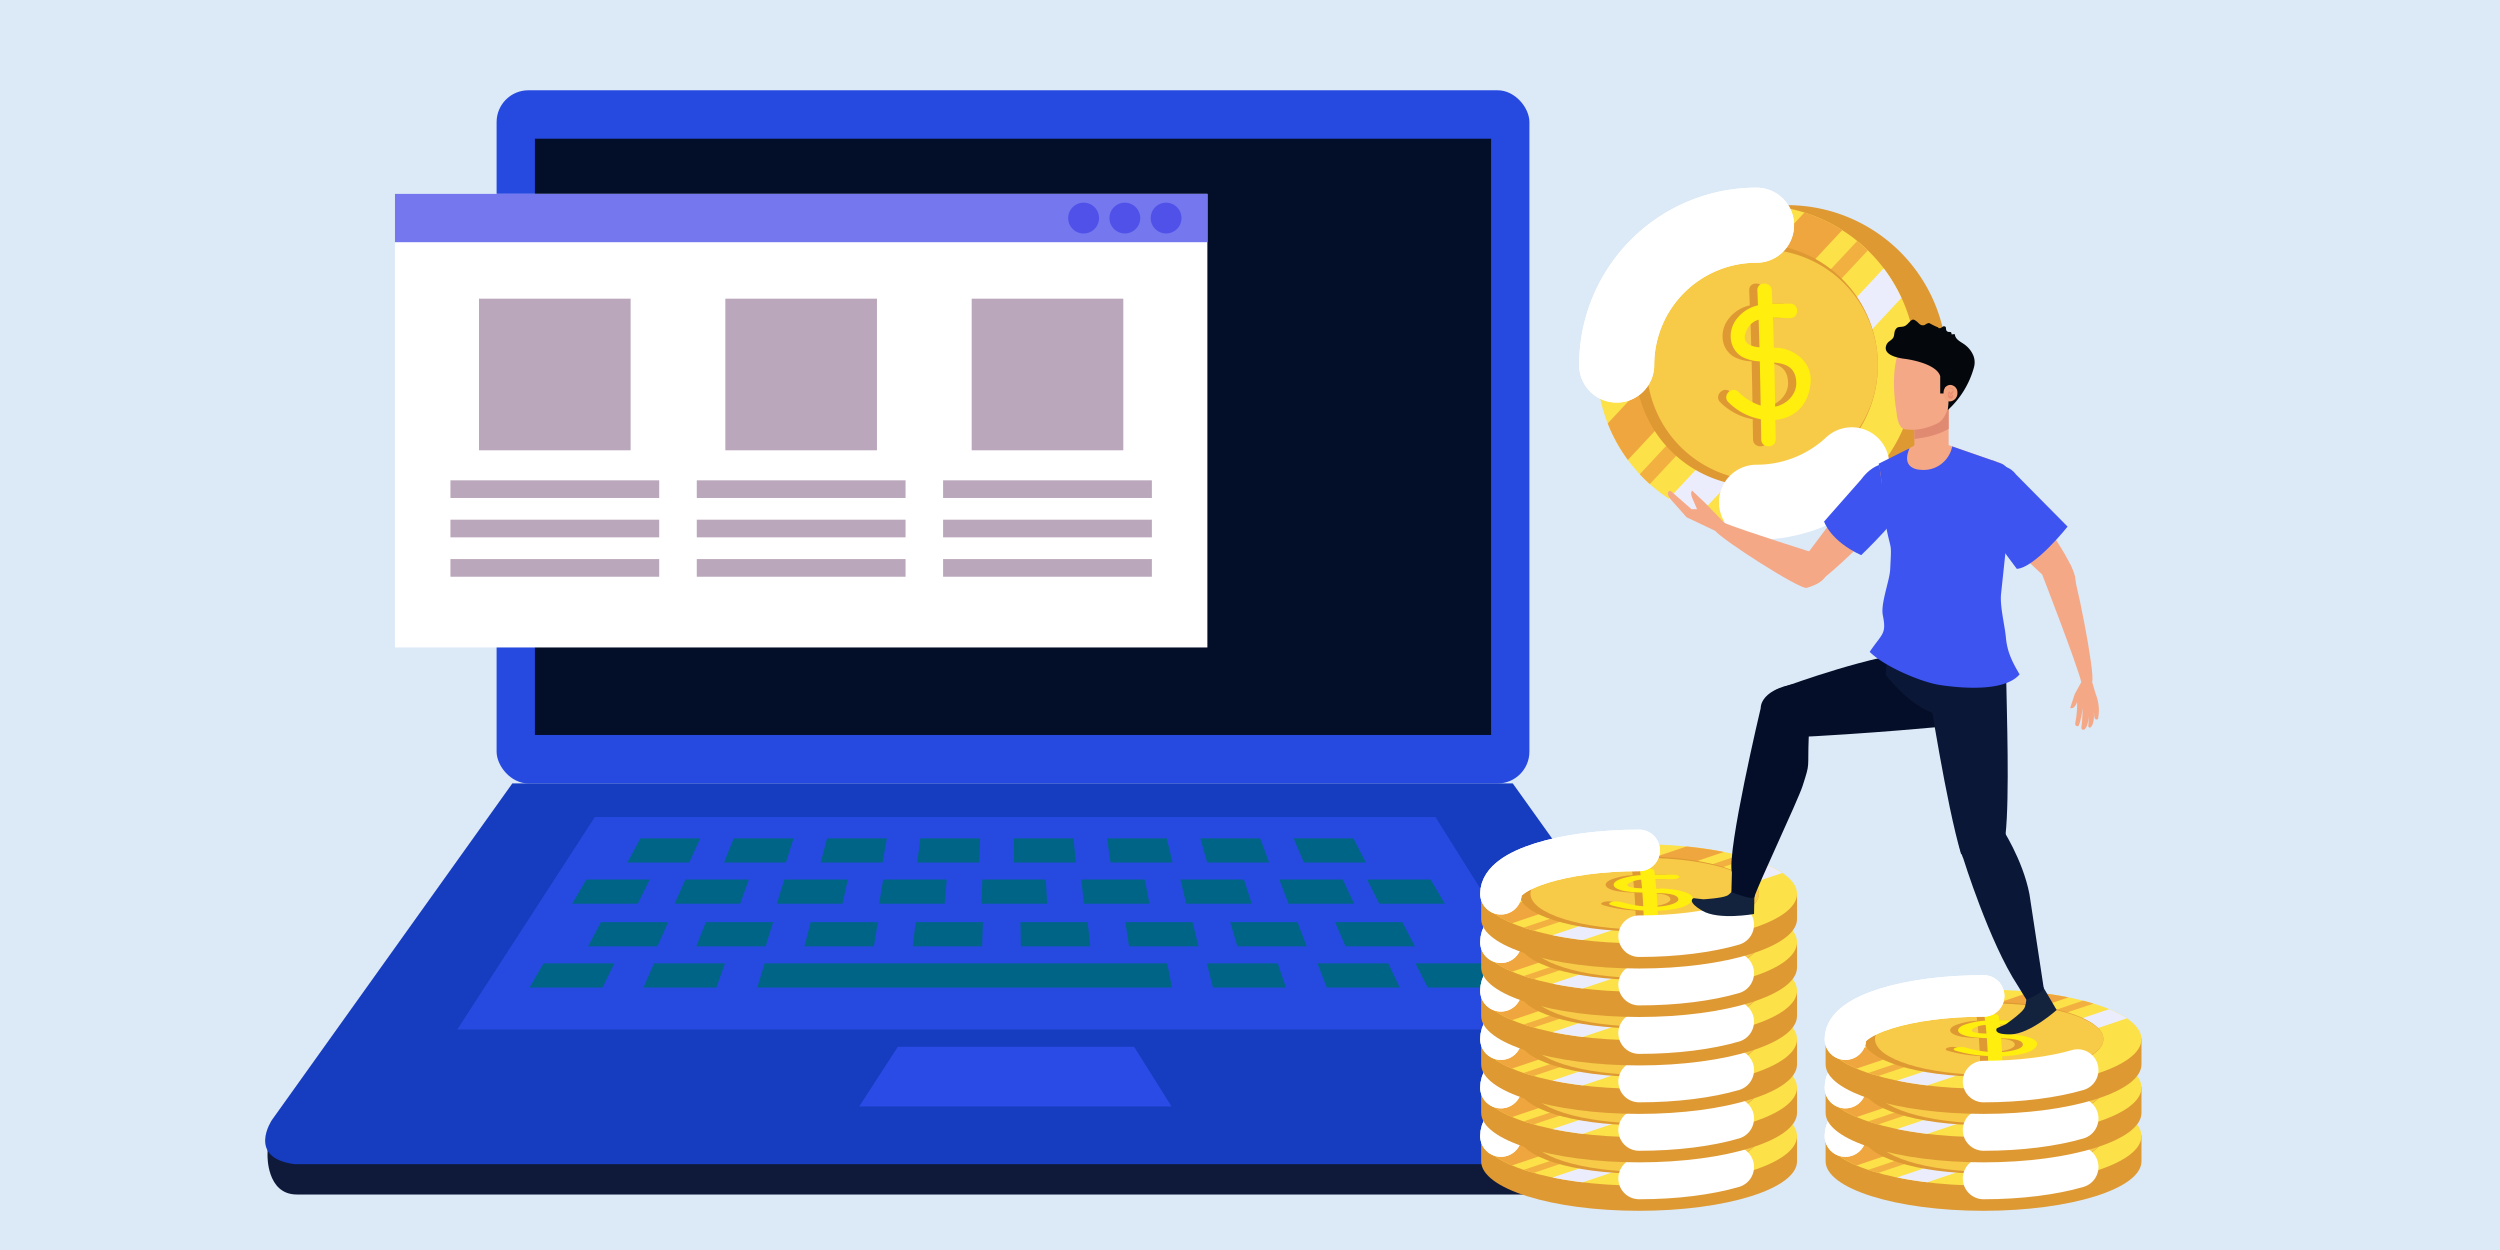 <svg xmlns="http://www.w3.org/2000/svg" viewBox="0 0 868 434"><defs><style>.cls-1{isolation:isolate;}.cls-2{fill:#dce9f7;}.cls-3{fill:#264ae0;}.cls-4{fill:#030e28;}.cls-5{fill:#0f1a3b;}.cls-6{fill:#163cbf;}.cls-7{fill:#2b4be6;}.cls-8{fill:#006487;}.cls-9{fill:#de9933;}.cls-10{fill:#fce149;}.cls-11{mix-blend-mode:multiply;}.cls-12{fill:#f0a63f;}.cls-13{fill:#ebedfd;}.cls-14{fill:#f2b040;}.cls-15{fill:#f7cb48;}.cls-16{fill:#ffee0e;}.cls-17,.cls-18{fill:none;stroke:#fff;stroke-linecap:round;stroke-linejoin:round;}.cls-17{stroke-width:26.06px;}.cls-18{stroke-width:14.42px;}.cls-19{fill:#f4a886;}.cls-20{fill:#3d54f1;}.cls-21{fill:#e18a72;}.cls-22{fill:#040e28;}.cls-23{fill:#13233e;}.cls-24{fill:#0a1736;}.cls-25{fill:#e89c7a;}.cls-26{fill:#04080d;}.cls-27{fill:#f4a37f;}.cls-28{fill:#e98e72;}.cls-29{fill:#fff;}.cls-30{fill:#7477ee;}.cls-31{fill:#5051e8;}.cls-32{fill:#bba7bb;}</style></defs><g class="cls-1"><g id="Layer_1" data-name="Layer 1"><rect class="cls-2" width="868" height="434"/><rect class="cls-3" x="172.42" y="31.34" width="358.59" height="240.68" rx="11.05"/><rect class="cls-4" x="185.72" y="48.16" width="331.99" height="207.02"/><path class="cls-5" d="M612.14,393.62H93L92.88,401s-.41,13.73,10.17,13.73H601.7c10.82-1.67,10.49-12.8,10.49-12.8Z"/><path class="cls-6" d="M600.88,404.19c17.53-2.78,7.79-15.36,7.79-15.36L525.23,272H177.88L94.43,388.83s-8.9,13.14,7.79,15.36Z"/><polygon class="cls-3" points="206.52 283.68 498.38 283.68 544.67 357.44 158.76 357.44 206.52 283.68"/><polygon class="cls-7" points="311.73 363.44 393.76 363.44 406.77 384.17 298.31 384.17 311.73 363.44"/><path class="cls-8" d="M239.33,299.47H217.81l4.55-8.41h20.77Z"/><path class="cls-8" d="M272.88,299.47H251.36c1.36-3.37,2-5.05,3.39-8.41h20.78C274.47,294.42,274,296.1,272.88,299.47Z"/><path class="cls-8" d="M306.44,299.47H284.91c.89-3.37,1.34-5.05,2.24-8.41h20.78C307.33,294.42,307,296.1,306.44,299.47Z"/><path class="cls-8" d="M340,299.47H318.47c.43-3.37.64-5.05,1.07-8.41h20.79C340.2,294.42,340.13,296.1,340,299.47Z"/><path class="cls-8" d="M373.55,299.47H352c0-3.37,0-5.05-.08-8.41h20.79C373.05,294.42,373.22,296.1,373.55,299.47Z"/><path class="cls-8" d="M407.11,299.47H385.58c-.49-3.37-.74-5.05-1.24-8.41h20.78C405.92,294.42,406.32,296.1,407.11,299.47Z"/><path class="cls-8" d="M440.66,299.47H419.14c-1-3.37-1.45-5.05-2.4-8.41h20.78C438.78,294.42,439.41,296.1,440.66,299.47Z"/><path class="cls-8" d="M474.22,299.47H452.69c-1.42-3.37-2.13-5.05-3.56-8.41h20.78Z"/><path class="cls-8" d="M221.45,313.78h-22.8l4.93-8.4h22Z"/><path class="cls-8" d="M257,313.78h-22.8c1.51-3.36,2.26-5,3.76-8.4H260C258.78,308.74,258.18,310.42,257,313.78Z"/><path class="cls-8" d="M292.51,313.78h-22.8c1-3.37,1.56-5.05,2.61-8.41h22.05C293.63,308.74,293.25,310.42,292.51,313.78Z"/><path class="cls-8" d="M328,313.78h-22.8l1.45-8.4h22.05Z"/><path class="cls-8" d="M363.57,313.78h-22.8c.12-3.36.17-5,.29-8.4h22.06C363.29,308.74,363.38,310.42,363.57,313.78Z"/><path class="cls-8" d="M399.1,313.78H376.31c-.35-3.36-.53-5-.88-8.4h22.05C398.14,308.74,398.46,310.42,399.1,313.78Z"/><path class="cls-8" d="M434.63,313.78H411.84l-2-8.4h22.05C433,308.74,433.52,310.42,434.63,313.78Z"/><path class="cls-8" d="M470.16,313.78H447.37c-1.28-3.36-1.92-5-3.19-8.4h22.05Z"/><path class="cls-8" d="M501.66,313.78H478.88c-1.69-3.36-2.53-5-4.23-8.4H496.7C498.69,308.74,499.68,310.42,501.66,313.78Z"/><path class="cls-8" d="M228.27,328.56h-24.1l4.48-8.4H232C230.51,323.52,229.77,325.2,228.27,328.56Z"/><path class="cls-8" d="M265.84,328.56h-24.1l3.32-8.4h23.36C267.38,323.52,266.87,325.2,265.84,328.56Z"/><path class="cls-8" d="M303.41,328.56H279.3c.87-3.35,1.3-5,2.17-8.4h23.36C304.26,323.52,304,325.2,303.41,328.56Z"/><path class="cls-8" d="M341,328.56h-24.1l1-8.4h23.36C341.14,323.52,341.08,325.2,341,328.56Z"/><path class="cls-8" d="M378.55,328.56h-24.1l-.15-8.4h23.35Z"/><path class="cls-8" d="M416.12,328.56H392l-1.3-8.4h23.36C414.89,323.52,415.29,325.2,416.12,328.56Z"/><path class="cls-8" d="M453.69,328.56h-24.1l-2.47-8.4h23.36C451.76,323.52,452.4,325.2,453.69,328.56Z"/><path class="cls-8" d="M491.26,328.56H467.15l-3.62-8.4h23.36Z"/><path class="cls-8" d="M209.21,342.88H183.84l4.86-8.4h24.62C211.67,337.84,210.85,339.52,209.21,342.88Z"/><path class="cls-8" d="M248.75,342.88H223.39l3.69-8.4H251.7C250.52,337.84,249.94,339.52,248.75,342.88Z"/><path class="cls-8" d="M406.93,342.88h-144c1-3.36,1.52-5,2.54-8.4H405.26C405.93,337.84,406.26,339.52,406.93,342.88Z"/><path class="cls-8" d="M446.48,342.88H421.11l-2.1-8.4h24.63C444.77,337.84,445.34,339.52,446.48,342.88Z"/><path class="cls-8" d="M486,342.88H460.65l-3.25-8.4H482C483.62,337.84,484.43,339.52,486,342.88Z"/><path class="cls-8" d="M521.08,342.88H495.72l-4.28-8.4h24.62C518.07,337.84,519.08,339.52,521.08,342.88Z"/><path class="cls-9" d="M620.52,182.23a55.49,55.49,0,1,0,0-111H609.86V182.19Z"/><path class="cls-10" d="M609.86,71.25a55.49,55.49,0,1,0,55.49,55.49A55.49,55.49,0,0,0,609.86,71.25Z"/><g class="cls-11"><path class="cls-12" d="M626.51,73.79,558.21,147a55.29,55.29,0,0,0,7,12.69l74.41-79.79A55.35,55.35,0,0,0,626.51,73.79Z"/><path class="cls-13" d="M654,93.17l-74.59,80a55,55,0,0,0,10.64,5.45l70.11-75.18A55.45,55.45,0,0,0,654,93.17Z"/><path class="cls-14" d="M644.82,83.66l-75.5,81c1.11,1.19,2.28,2.34,3.49,3.43l75.66-81.13C647.3,85.77,646.09,84.69,644.82,83.66Z"/></g><path class="cls-9" d="M652,126.74a42.12,42.12,0,1,1-42.12-42.12A42.12,42.12,0,0,1,652,126.74Z"/><path class="cls-15" d="M652,126.74A40.14,40.14,0,1,1,611.84,86.6,40.14,40.14,0,0,1,652,126.74Z"/><path class="cls-9" d="M614.78,120.81a17.23,17.23,0,0,0-1.73-.07c-.1-3.48-.21-6.95-.33-10.43,2.1,0,4.23.17,6,.13,3.22-.07,3.23-5.06,0-5-2.12,0-4.2,0-6.21,0-.06-1.53-.11-3.06-.18-4.59-.16-3.21-5.15-3.22-5,0,.08,1.72.13,3.44.21,5.16a12.82,12.82,0,0,0-7.28,4.57c-3.32,4.09-3,10.47,1.82,13.34a14.22,14.22,0,0,0,6.09,1.54q.18,7.67.3,15.34a18.49,18.49,0,0,1-7.69-4.7c-2.26-2.3-5.8,1.23-3.53,3.53a21.17,21.17,0,0,0,11.3,5.93c0,2.32.07,4.64.11,7,.05,3.22,5.05,3.22,5,0,0-2.25-.07-4.5-.11-6.75,6.28-.62,11.62-4.75,12.26-13.11C626.31,126.15,620.77,121.46,614.78,120.81Zm-11.22-6.13a6.66,6.66,0,0,1,4.18-3.68c.12,3.2.22,6.39.3,9.59C604.53,120.25,601.58,119,603.56,114.68Zm9.93,26.51c-.09-5.11-.18-10.22-.3-15.32,4,.42,7.41,1.61,7.63,6.85C621,137,617.41,140.44,613.49,141.19Z"/><path class="cls-16" d="M617.63,120.81a17.31,17.31,0,0,0-1.74-.07c-.09-3.48-.2-6.95-.33-10.43,2.11,0,4.23.17,6,.13,3.22-.07,3.22-5.06,0-5-2.13,0-4.21,0-6.21,0-.07-1.53-.11-3.06-.19-4.59-.15-3.21-5.15-3.22-5,0,.09,1.72.14,3.44.21,5.16a12.89,12.89,0,0,0-7.28,4.57c-3.32,4.09-3,10.47,1.82,13.34a14.3,14.3,0,0,0,6.09,1.54q.18,7.67.31,15.34a18.52,18.52,0,0,1-7.7-4.7c-2.26-2.3-5.79,1.23-3.53,3.53a21.17,21.17,0,0,0,11.3,5.93l.12,7c.05,3.22,5.05,3.22,5,0,0-2.25-.07-4.5-.1-6.75,6.27-.62,11.62-4.75,12.25-13.11C629.16,126.15,623.61,121.46,617.63,120.81Zm-11.23-6.13a6.68,6.68,0,0,1,4.19-3.68c.11,3.2.21,6.39.3,9.59C607.38,120.25,604.43,119,606.4,114.68Zm9.93,26.51q-.12-7.66-.3-15.32c4,.42,7.41,1.61,7.63,6.85C623.84,137,620.25,140.44,616.33,141.19Z"/><path class="cls-17" d="M561.31,126.74a48.55,48.55,0,0,1,48.55-48.55"/><path class="cls-17" d="M561.31,126.74a48.55,48.55,0,0,1,48.55-48.55"/><path class="cls-17" d="M642.94,161.38a48.36,48.36,0,0,1-33.08,13"/><path class="cls-9" d="M514.26,403.19c0,9.5,24.55,17.2,54.83,17.2s54.84-7.7,54.84-17.2v-9H514.26Z"/><path class="cls-10" d="M569.09,377.23c-30.28,0-54.83,7.7-54.83,17.2s24.55,17.21,54.83,17.21,54.84-7.71,54.84-17.21S599.38,377.23,569.09,377.23Z"/><g class="cls-11"><path class="cls-12" d="M585.55,378l-67.49,22.7a29.67,29.67,0,0,0,6.94,3.94l73.53-24.74C594.53,379.12,590.17,378.48,585.55,378Z"/><path class="cls-13" d="M612.75,384,539,408.82c3.28.68,6.8,1.24,10.52,1.69l69.28-23.31A34.71,34.71,0,0,0,612.75,384Z"/><path class="cls-14" d="M603.64,381.08,529,406.18c1.1.36,2.25.72,3.44,1.06l74.77-25.16C606.1,381.73,604.9,381.4,603.64,381.08Z"/></g><path class="cls-9" d="M610.71,394.43c0,7.21-18.63,13.05-41.62,13.05s-41.61-5.84-41.61-13.05,18.63-13.06,41.61-13.06S610.71,387.22,610.71,394.43Z"/><path class="cls-15" d="M610.71,394.43c0,6.87-17.76,12.44-39.66,12.44s-39.67-5.57-39.67-12.44S549.14,382,571.05,382,610.71,387.56,610.71,394.43Z"/><path class="cls-9" d="M574,392.59l-1.72,0c-.09-1.08-.2-2.15-.32-3.23,2.08,0,4.18.05,5.94,0,3.18,0,3.19-1.57,0-1.55-2.1,0-4.15,0-6.13,0-.07-.47-.11-.95-.18-1.42-.16-1-5.1-1-4.95,0,.09.53.14,1.07.21,1.6a25.21,25.21,0,0,0-7.19,1.42c-3.29,1.26-2.94,3.24,1.8,4.13a41.11,41.11,0,0,0,6,.48c.12,1.58.22,3.17.3,4.75a37.23,37.23,0,0,1-7.6-1.45c-2.23-.72-5.73.38-3.49,1.09a47.1,47.1,0,0,0,11.17,1.84c0,.72.07,1.44.11,2.16.05,1,5,1,4.94,0,0-.7-.07-1.4-.11-2.09,6.21-.2,11.49-1.47,12.11-4.07C585.35,394.25,579.87,392.79,574,392.59Zm-11.09-1.9a9.58,9.58,0,0,1,4.13-1.14c.12,1,.21,2,.3,3C563.83,392.42,560.92,392,562.87,390.69Zm9.81,8.22c-.09-1.59-.18-3.17-.3-4.75,4,.13,7.32.5,7.54,2.12C580.1,397.6,576.55,398.68,572.68,398.91Z"/><path class="cls-16" d="M576.77,392.59l-1.72,0c-.09-1.08-.2-2.15-.32-3.23,2.08,0,4.18.05,5.94,0,3.18,0,3.19-1.57,0-1.55-2.09,0-4.15,0-6.13,0-.07-.47-.11-.95-.18-1.42-.16-1-5.1-1-4.94,0,.08.53.13,1.07.2,1.6a25.35,25.35,0,0,0-7.19,1.42c-3.28,1.26-2.94,3.24,1.8,4.13a41.11,41.11,0,0,0,6,.48c.12,1.58.22,3.17.31,4.75a37.34,37.34,0,0,1-7.61-1.45c-2.23-.72-5.72.38-3.49,1.09a47.18,47.18,0,0,0,11.17,1.84c0,.72.08,1.44.11,2.16,0,1,5,1,4.94,0,0-.7-.07-1.4-.11-2.09,6.21-.2,11.49-1.47,12.11-4.07C588.16,394.25,582.69,392.79,576.77,392.59Zm-11.09-1.9a9.59,9.59,0,0,1,4.14-1.14c.11,1,.21,2,.29,3C566.64,392.42,563.73,392,565.68,390.69Zm9.81,8.22c-.08-1.59-.18-3.17-.3-4.75,4,.13,7.33.5,7.54,2.12C582.91,397.6,579.37,398.68,575.49,398.91Z"/><path class="cls-18" d="M521.12,394.43c0-8.31,21.48-15.05,48-15.05"/><path class="cls-18" d="M521.12,394.43c0-8.31,21.48-15.05,48-15.05"/><path class="cls-18" d="M601.79,405.17c-8.57,2.5-20.06,4-32.7,4"/><path class="cls-9" d="M514.26,386.36c0,9.51,24.55,17.21,54.83,17.21s54.84-7.7,54.84-17.21v-9H514.26Z"/><path class="cls-10" d="M569.09,360.41c-30.28,0-54.83,7.7-54.83,17.2s24.55,17.2,54.83,17.2,54.84-7.7,54.84-17.2S599.38,360.41,569.09,360.41Z"/><g class="cls-11"><path class="cls-12" d="M585.55,361.2l-67.49,22.7a30,30,0,0,0,6.94,3.94l73.53-24.74C594.53,362.3,590.17,361.65,585.55,361.2Z"/><path class="cls-13" d="M612.75,367.2,539,392c3.28.67,6.8,1.24,10.52,1.68l69.28-23.3A34,34,0,0,0,612.75,367.2Z"/><path class="cls-14" d="M603.64,364.25,529,389.35c1.1.37,2.25.73,3.44,1.06l74.77-25.15C606.1,364.91,604.9,364.57,603.64,364.25Z"/></g><path class="cls-9" d="M610.71,377.61c0,7.21-18.63,13.05-41.62,13.05s-41.61-5.84-41.61-13.05,18.63-13.06,41.61-13.06S610.71,370.4,610.71,377.61Z"/><path class="cls-15" d="M610.71,377.61c0,6.87-17.76,12.44-39.66,12.44s-39.67-5.57-39.67-12.44,17.76-12.45,39.67-12.45S610.71,370.73,610.71,377.61Z"/><path class="cls-9" d="M574,375.77c-.47,0-1.06,0-1.72,0-.09-1.08-.2-2.16-.32-3.24,2.08,0,4.18.06,5.94,0,3.18,0,3.19-1.57,0-1.54-2.1,0-4.15,0-6.13,0-.07-.47-.11-.95-.18-1.42-.16-1-5.1-1-4.95,0,.09.53.14,1.06.21,1.6a25.21,25.21,0,0,0-7.19,1.41c-3.29,1.27-2.94,3.25,1.8,4.14a39.87,39.87,0,0,0,6,.47c.12,1.59.22,3.17.3,4.76a37.18,37.18,0,0,1-7.6-1.46c-2.23-.71-5.73.39-3.49,1.1a47.12,47.12,0,0,0,11.17,1.83c0,.73.07,1.44.11,2.17.05,1,5,1,4.94,0,0-.7-.07-1.4-.11-2.1,6.21-.19,11.49-1.47,12.11-4.06C585.35,377.43,579.87,376,574,375.77Zm-11.09-1.9a9.31,9.31,0,0,1,4.13-1.14c.12,1,.21,2,.3,3C563.83,375.59,560.92,375.22,562.87,373.87Zm9.81,8.22c-.09-1.59-.18-3.17-.3-4.75,4,.13,7.32.5,7.54,2.12C580.1,380.78,576.55,381.85,572.68,382.09Z"/><path class="cls-16" d="M576.77,375.77c-.47,0-1.06,0-1.72,0-.09-1.08-.2-2.16-.32-3.24,2.08,0,4.18.06,5.94,0,3.18,0,3.19-1.57,0-1.54-2.09,0-4.15,0-6.13,0-.07-.47-.11-.95-.18-1.42-.16-1-5.1-1-4.94,0,.08.53.13,1.06.2,1.6a25.35,25.35,0,0,0-7.19,1.41c-3.28,1.27-2.94,3.25,1.8,4.14a39.87,39.87,0,0,0,6,.47c.12,1.59.22,3.17.31,4.76a37.29,37.29,0,0,1-7.61-1.46c-2.23-.71-5.72.39-3.49,1.1a47.21,47.21,0,0,0,11.17,1.83c0,.73.08,1.44.11,2.17,0,1,5,1,4.94,0,0-.7-.07-1.4-.11-2.1,6.21-.19,11.49-1.47,12.11-4.06C588.16,377.43,582.69,376,576.77,375.77Zm-11.09-1.9a9.32,9.32,0,0,1,4.14-1.14c.11,1,.21,2,.29,3C566.64,375.59,563.73,375.22,565.68,373.87Zm9.81,8.22c-.08-1.59-.18-3.17-.3-4.75,4,.13,7.33.5,7.54,2.12C582.91,380.78,579.37,381.85,575.49,382.09Z"/><path class="cls-18" d="M521.12,377.61c0-8.32,21.48-15.05,48-15.05"/><path class="cls-18" d="M521.12,377.61c0-8.32,21.48-15.05,48-15.05"/><path class="cls-18" d="M601.79,388.34c-8.57,2.51-20.06,4-32.7,4"/><path class="cls-9" d="M514.26,369.54c0,9.5,24.55,17.21,54.83,17.21s54.84-7.71,54.84-17.21v-9H514.26Z"/><path class="cls-10" d="M569.09,343.58c-30.28,0-54.83,7.7-54.83,17.21S538.81,378,569.09,378s54.84-7.7,54.84-17.2S599.38,343.58,569.09,343.58Z"/><g class="cls-11"><path class="cls-12" d="M585.55,344.37l-67.49,22.71A30,30,0,0,0,525,371l73.53-24.73C594.53,345.47,590.17,344.83,585.55,344.37Z"/><path class="cls-13" d="M612.75,350.38,539,375.17c3.28.68,6.8,1.25,10.52,1.69l69.28-23.31A34.05,34.05,0,0,0,612.75,350.38Z"/><path class="cls-14" d="M603.64,347.43,529,372.53c1.1.37,2.25.72,3.44,1.06l74.77-25.15C606.1,348.09,604.9,347.75,603.64,347.43Z"/></g><path class="cls-9" d="M610.71,360.78c0,7.21-18.63,13.06-41.62,13.06s-41.61-5.85-41.61-13.06,18.63-13,41.61-13S610.71,353.57,610.71,360.78Z"/><path class="cls-15" d="M610.71,360.78c0,6.87-17.76,12.44-39.66,12.44s-39.67-5.57-39.67-12.44,17.76-12.44,39.67-12.44S610.71,353.91,610.71,360.78Z"/><path class="cls-9" d="M574,359c-.47,0-1.06,0-1.72,0-.09-1.08-.2-2.15-.32-3.23,2.08,0,4.18.05,5.94,0,3.18,0,3.19-1.57,0-1.55-2.1,0-4.15,0-6.13,0-.07-.48-.11-.95-.18-1.43-.16-1-5.1-1-4.95,0,.09.54.14,1.07.21,1.6a25.21,25.21,0,0,0-7.19,1.42c-3.29,1.27-2.94,3.25,1.8,4.13a39.77,39.77,0,0,0,6,.48c.12,1.59.22,3.17.3,4.76a37.87,37.87,0,0,1-7.6-1.46c-2.23-.71-5.73.38-3.49,1.1a47.12,47.12,0,0,0,11.17,1.83c0,.72.07,1.44.11,2.16.05,1,5,1,4.94,0,0-.7-.07-1.39-.11-2.09,6.21-.19,11.49-1.47,12.11-4.06C585.35,360.6,579.87,359.15,574,359ZM562.87,357A9.58,9.58,0,0,1,567,355.9c.12,1,.21,2,.3,3C563.83,358.77,560.92,358.39,562.87,357Zm9.81,8.22c-.09-1.58-.18-3.17-.3-4.75,4,.14,7.32.5,7.54,2.13C580.1,364,576.55,365,572.68,365.26Z"/><path class="cls-16" d="M576.77,359c-.47,0-1.06,0-1.72,0-.09-1.08-.2-2.15-.32-3.23,2.08,0,4.18.05,5.94,0,3.18,0,3.19-1.57,0-1.55-2.09,0-4.15,0-6.13,0-.07-.48-.11-.95-.18-1.43-.16-1-5.1-1-4.94,0,.08.54.13,1.07.2,1.6a25.35,25.35,0,0,0-7.19,1.42c-3.28,1.27-2.94,3.25,1.8,4.13a39.77,39.77,0,0,0,6,.48c.12,1.59.22,3.17.31,4.76a38,38,0,0,1-7.61-1.46c-2.23-.71-5.72.38-3.49,1.1a47.21,47.21,0,0,0,11.17,1.83c0,.72.08,1.44.11,2.16,0,1,5,1,4.94,0,0-.7-.07-1.39-.11-2.09,6.21-.19,11.49-1.47,12.11-4.06C588.16,360.6,582.69,359.15,576.77,359ZM565.68,357a9.59,9.59,0,0,1,4.14-1.14c.11,1,.21,2,.29,3C566.64,358.77,563.73,358.39,565.68,357Zm9.81,8.22c-.08-1.58-.18-3.17-.3-4.75,4,.14,7.33.5,7.54,2.13C582.91,364,579.37,365,575.49,365.26Z"/><path class="cls-18" d="M521.12,360.78c0-8.31,21.48-15,48-15"/><path class="cls-18" d="M521.12,360.78c0-8.31,21.48-15,48-15"/><path class="cls-18" d="M601.79,371.52c-8.57,2.5-20.06,4-32.7,4"/><path class="cls-9" d="M514.26,352.72c0,9.5,24.55,17.2,54.83,17.2s54.84-7.7,54.84-17.2v-9H514.26Z"/><path class="cls-10" d="M569.09,326.76c-30.28,0-54.83,7.7-54.83,17.2s24.55,17.21,54.83,17.21,54.84-7.71,54.84-17.21S599.38,326.76,569.09,326.76Z"/><g class="cls-11"><path class="cls-12" d="M585.55,327.55l-67.49,22.7a29.67,29.67,0,0,0,6.94,3.94l73.53-24.74C594.53,328.65,590.17,328,585.55,327.55Z"/><path class="cls-13" d="M612.75,333.55,539,358.35c3.28.68,6.8,1.24,10.52,1.69l69.28-23.31A34.71,34.71,0,0,0,612.75,333.55Z"/><path class="cls-14" d="M603.64,330.61,529,355.71c1.1.36,2.25.72,3.44,1.06l74.77-25.16C606.1,331.26,604.9,330.93,603.64,330.61Z"/></g><path class="cls-9" d="M610.71,344c0,7.21-18.63,13.05-41.62,13.05s-41.61-5.84-41.61-13.05,18.63-13.06,41.61-13.06S610.71,336.75,610.71,344Z"/><path class="cls-15" d="M610.71,344c0,6.87-17.76,12.44-39.66,12.44s-39.67-5.57-39.67-12.44,17.76-12.44,39.67-12.44S610.71,337.09,610.71,344Z"/><path class="cls-9" d="M574,342.12l-1.72,0c-.09-1.08-.2-2.16-.32-3.23,2.08,0,4.18.05,5.94,0,3.18,0,3.19-1.57,0-1.55-2.1,0-4.15,0-6.13,0-.07-.47-.11-.95-.18-1.42-.16-1-5.1-1-4.95,0,.09.53.14,1.07.21,1.6a25.21,25.21,0,0,0-7.19,1.42c-3.29,1.26-2.94,3.24,1.8,4.13a41.11,41.11,0,0,0,6,.48c.12,1.58.22,3.17.3,4.75a37.23,37.23,0,0,1-7.6-1.45c-2.23-.72-5.73.38-3.49,1.09a47.1,47.1,0,0,0,11.17,1.84c0,.72.07,1.44.11,2.16.05,1,5,1,4.94,0,0-.7-.07-1.4-.11-2.09,6.21-.19,11.49-1.47,12.11-4.07C585.35,343.78,579.87,342.32,574,342.12Zm-11.09-1.9a9.58,9.58,0,0,1,4.13-1.14c.12,1,.21,2,.3,3C563.83,342,560.92,341.57,562.87,340.22Zm9.81,8.22c-.09-1.58-.18-3.17-.3-4.75,4,.13,7.32.5,7.54,2.12C580.1,347.13,576.55,348.21,572.68,348.44Z"/><path class="cls-16" d="M576.77,342.12l-1.72,0c-.09-1.08-.2-2.16-.32-3.23,2.08,0,4.18.05,5.94,0,3.18,0,3.19-1.57,0-1.55-2.09,0-4.15,0-6.13,0-.07-.47-.11-.95-.18-1.42-.16-1-5.1-1-4.94,0,.08.53.13,1.07.2,1.6a25.35,25.35,0,0,0-7.19,1.42c-3.28,1.26-2.94,3.24,1.8,4.13a41.11,41.11,0,0,0,6,.48c.12,1.58.22,3.17.31,4.75a37.34,37.34,0,0,1-7.61-1.45c-2.23-.72-5.72.38-3.49,1.09a47.18,47.18,0,0,0,11.17,1.84c0,.72.08,1.44.11,2.16,0,1,5,1,4.94,0,0-.7-.07-1.4-.11-2.09,6.21-.19,11.49-1.47,12.11-4.07C588.16,343.78,582.69,342.32,576.77,342.12Zm-11.09-1.9a9.59,9.59,0,0,1,4.14-1.14c.11,1,.21,2,.29,3C566.64,342,563.73,341.57,565.68,340.22Zm9.81,8.22c-.08-1.58-.18-3.17-.3-4.75,4,.13,7.33.5,7.54,2.12C582.91,347.13,579.37,348.21,575.49,348.44Z"/><path class="cls-18" d="M521.12,344c0-8.31,21.48-15,48-15"/><path class="cls-18" d="M521.12,344c0-8.31,21.48-15,48-15"/><path class="cls-18" d="M601.79,354.7c-8.57,2.5-20.06,4-32.7,4"/><path class="cls-9" d="M514.26,335.89c0,9.51,24.55,17.21,54.83,17.21s54.84-7.7,54.84-17.21v-9H514.26Z"/><path class="cls-10" d="M569.09,309.93c-30.28,0-54.83,7.71-54.83,17.21s24.55,17.2,54.83,17.2,54.84-7.7,54.84-17.2S599.38,309.93,569.09,309.93Z"/><g class="cls-11"><path class="cls-12" d="M585.55,310.72l-67.49,22.71a30,30,0,0,0,6.94,3.93l73.53-24.73C594.53,311.83,590.17,311.18,585.55,310.72Z"/><path class="cls-13" d="M612.75,316.73,539,341.53c3.28.67,6.8,1.24,10.52,1.68l69.28-23.3A33.41,33.41,0,0,0,612.75,316.73Z"/><path class="cls-14" d="M603.64,313.78,529,338.88c1.1.37,2.25.73,3.44,1.06l74.77-25.15C606.1,314.44,604.9,314.1,603.64,313.78Z"/></g><path class="cls-9" d="M610.71,327.14c0,7.21-18.63,13.05-41.62,13.05s-41.61-5.84-41.61-13.05,18.63-13.06,41.61-13.06S610.71,319.93,610.71,327.14Z"/><path class="cls-15" d="M610.71,327.14c0,6.87-17.76,12.44-39.66,12.44s-39.67-5.57-39.67-12.44,17.76-12.45,39.67-12.45S610.71,320.26,610.71,327.14Z"/><path class="cls-9" d="M574,325.3c-.47,0-1.06,0-1.72,0-.09-1.08-.2-2.16-.32-3.24,2.08,0,4.18,0,5.94,0,3.18,0,3.19-1.57,0-1.55-2.1,0-4.15,0-6.13,0-.07-.48-.11-.95-.18-1.42-.16-1-5.1-1-4.95,0,.09.53.14,1.06.21,1.6a25.21,25.21,0,0,0-7.19,1.41c-3.29,1.27-2.94,3.25,1.8,4.14a39.87,39.87,0,0,0,6,.47c.12,1.59.22,3.17.3,4.76a37.18,37.18,0,0,1-7.6-1.46c-2.23-.71-5.73.39-3.49,1.1A47.12,47.12,0,0,0,567.81,333c0,.73.07,1.45.11,2.16.05,1,5,1,4.94,0,0-.69-.07-1.39-.11-2.09,6.21-.19,11.49-1.47,12.11-4.06C585.35,327,579.87,325.5,574,325.3Zm-11.09-1.9a9.31,9.31,0,0,1,4.13-1.14c.12,1,.21,2,.3,3C563.83,325.12,560.92,324.75,562.87,323.4Zm9.81,8.21c-.09-1.58-.18-3.16-.3-4.74,4,.13,7.32.5,7.54,2.12C580.1,330.31,576.55,331.38,572.68,331.61Z"/><path class="cls-16" d="M576.77,325.3c-.47,0-1.06,0-1.72,0-.09-1.08-.2-2.16-.32-3.24,2.08,0,4.18,0,5.94,0,3.18,0,3.19-1.57,0-1.55-2.09,0-4.15,0-6.13,0-.07-.48-.11-.95-.18-1.42-.16-1-5.1-1-4.94,0,.08.53.13,1.06.2,1.6a25.35,25.35,0,0,0-7.19,1.41c-3.28,1.27-2.94,3.25,1.8,4.14a39.87,39.87,0,0,0,6,.47c.12,1.59.22,3.17.31,4.76a37.29,37.29,0,0,1-7.61-1.46c-2.23-.71-5.72.39-3.49,1.1A47.21,47.21,0,0,0,570.62,333c0,.73.08,1.45.11,2.16,0,1,5,1,4.94,0,0-.69-.07-1.39-.11-2.09,6.21-.19,11.49-1.47,12.11-4.06C588.16,327,582.69,325.5,576.77,325.3Zm-11.09-1.9a9.32,9.32,0,0,1,4.14-1.14c.11,1,.21,2,.29,3C566.64,325.12,563.73,324.75,565.68,323.4Zm9.81,8.21q-.12-2.37-.3-4.74c4,.13,7.33.5,7.54,2.12C582.91,330.31,579.37,331.38,575.49,331.61Z"/><path class="cls-18" d="M521.12,327.14c0-8.32,21.48-15.05,48-15.05"/><path class="cls-18" d="M521.12,327.14c0-8.32,21.48-15.05,48-15.05"/><path class="cls-18" d="M601.79,337.87c-8.57,2.51-20.06,4-32.7,4"/><path class="cls-9" d="M514.26,319.07c0,9.5,24.55,17.2,54.83,17.2s54.84-7.7,54.84-17.2v-9H514.26Z"/><path class="cls-10" d="M569.09,293.11c-30.28,0-54.83,7.7-54.83,17.21s24.55,17.2,54.83,17.2,54.84-7.7,54.84-17.2S599.38,293.11,569.09,293.11Z"/><g class="cls-11"><path class="cls-12" d="M585.55,293.9l-67.49,22.71a30,30,0,0,0,6.94,3.93l73.53-24.73C594.53,295,590.17,294.36,585.55,293.9Z"/><path class="cls-13" d="M612.75,299.91,539,324.7c3.28.68,6.8,1.25,10.52,1.69l69.28-23.31A34.05,34.05,0,0,0,612.75,299.91Z"/><path class="cls-14" d="M603.64,297,529,322.06c1.1.37,2.25.72,3.44,1.06L607.25,298C606.1,297.62,604.9,297.28,603.64,297Z"/></g><path class="cls-9" d="M610.71,310.31c0,7.21-18.63,13.06-41.62,13.06s-41.61-5.85-41.61-13.06,18.63-13.05,41.61-13.05S610.71,303.1,610.71,310.31Z"/><path class="cls-15" d="M610.71,310.31c0,6.87-17.76,12.44-39.66,12.44s-39.67-5.57-39.67-12.44,17.76-12.44,39.67-12.44S610.71,303.44,610.71,310.31Z"/><path class="cls-9" d="M574,308.47l-1.72,0c-.09-1.08-.2-2.15-.32-3.23,2.08,0,4.18,0,5.94,0,3.18,0,3.19-1.57,0-1.55-2.1,0-4.15,0-6.13,0-.07-.48-.11-1-.18-1.43-.16-1-5.1-1-4.95,0,.09.54.14,1.07.21,1.6a25.21,25.21,0,0,0-7.19,1.42c-3.29,1.27-2.94,3.24,1.8,4.13a39.77,39.77,0,0,0,6,.48c.12,1.59.22,3.17.3,4.76a37.87,37.87,0,0,1-7.6-1.46c-2.23-.71-5.73.38-3.49,1.1a47.12,47.12,0,0,0,11.17,1.83c0,.72.07,1.44.11,2.16.05,1,5,1,4.94,0,0-.7-.07-1.39-.11-2.09,6.21-.19,11.49-1.47,12.11-4.06C585.35,310.13,579.87,308.67,574,308.47Zm-11.09-1.9a9.58,9.58,0,0,1,4.13-1.14c.12,1,.21,2,.3,3C563.83,308.3,560.92,307.92,562.87,306.57Zm9.81,8.22c-.09-1.58-.18-3.17-.3-4.75,4,.13,7.32.5,7.54,2.13C580.1,313.48,576.55,314.56,572.68,314.79Z"/><path class="cls-16" d="M576.77,308.47l-1.72,0c-.09-1.08-.2-2.15-.32-3.23,2.08,0,4.18,0,5.94,0,3.18,0,3.19-1.57,0-1.55-2.09,0-4.15,0-6.13,0-.07-.48-.11-1-.18-1.43-.16-1-5.1-1-4.94,0,.08.54.13,1.07.2,1.6a25.35,25.35,0,0,0-7.19,1.42c-3.28,1.27-2.94,3.24,1.8,4.13a39.77,39.77,0,0,0,6,.48c.12,1.59.22,3.17.31,4.76a38,38,0,0,1-7.61-1.46c-2.23-.71-5.72.38-3.49,1.1a47.21,47.21,0,0,0,11.17,1.83c0,.72.08,1.44.11,2.16,0,1,5,1,4.94,0,0-.7-.07-1.39-.11-2.09,6.21-.19,11.49-1.47,12.11-4.06C588.16,310.13,582.69,308.67,576.77,308.47Zm-11.09-1.9a9.59,9.59,0,0,1,4.14-1.14c.11,1,.21,2,.29,3C566.64,308.3,563.73,307.92,565.68,306.57Zm9.81,8.22c-.08-1.58-.18-3.17-.3-4.75,4,.13,7.33.5,7.54,2.13C582.91,313.48,579.37,314.56,575.49,314.79Z"/><path class="cls-18" d="M521.12,310.31c0-8.31,21.48-15.05,48-15.05"/><path class="cls-18" d="M521.12,310.31c0-8.31,21.48-15.05,48-15.05"/><path class="cls-18" d="M601.79,321.05c-8.57,2.5-20.06,4-32.7,4"/><path class="cls-9" d="M633.85,403.19c0,9.5,24.55,17.2,54.84,17.2s54.83-7.7,54.83-17.2v-9H633.85Z"/><path class="cls-10" d="M688.69,377.23c-30.29,0-54.84,7.7-54.84,17.2s24.55,17.21,54.84,17.21,54.83-7.71,54.83-17.21S719,377.23,688.69,377.23Z"/><g class="cls-11"><path class="cls-12" d="M705.15,378l-67.5,22.7a29.75,29.75,0,0,0,7,3.94l73.53-24.74C714.12,379.12,709.77,378.48,705.15,378Z"/><path class="cls-13" d="M732.34,384l-73.71,24.8c3.28.68,6.8,1.24,10.52,1.69l69.29-23.31A34.82,34.82,0,0,0,732.34,384Z"/><path class="cls-14" d="M723.24,381.08l-74.61,25.1c1.1.36,2.25.72,3.45,1.06l74.77-25.16C725.69,381.73,724.49,381.4,723.24,381.08Z"/></g><path class="cls-9" d="M730.31,394.43c0,7.21-18.64,13.05-41.62,13.05s-41.62-5.84-41.62-13.05,18.63-13.06,41.62-13.06S730.31,387.22,730.31,394.43Z"/><path class="cls-15" d="M730.31,394.43c0,6.87-17.76,12.44-39.67,12.44S651,401.3,651,394.43,668.74,382,690.64,382,730.31,387.56,730.31,394.43Z"/><path class="cls-9" d="M693.55,392.59l-1.71,0c-.09-1.08-.2-2.15-.33-3.23,2.08,0,4.18.05,6,0,3.18,0,3.18-1.57,0-1.55-2.1,0-4.16,0-6.14,0-.06-.47-.11-.95-.18-1.42-.15-1-5.09-1-4.94,0,.08.53.13,1.07.2,1.6a25.35,25.35,0,0,0-7.19,1.42c-3.28,1.26-2.93,3.24,1.8,4.13a41.38,41.38,0,0,0,6,.48c.12,1.58.21,3.17.3,4.75a37.23,37.23,0,0,1-7.6-1.45c-2.24-.72-5.73.38-3.5,1.09a47.18,47.18,0,0,0,11.17,1.84c0,.72.08,1.44.11,2.16,0,1,5,1,4.94,0,0-.7-.07-1.4-.1-2.09,6.2-.2,11.48-1.47,12.11-4.07C705,394.25,699.47,392.79,693.55,392.59Zm-11.09-1.9a9.63,9.63,0,0,1,4.14-1.14c.11,1,.21,2,.29,3C683.42,392.42,680.51,392,682.46,390.69Zm9.81,8.22c-.08-1.59-.18-3.17-.29-4.75,4,.13,7.32.5,7.54,2.12C699.69,397.6,696.15,398.68,692.27,398.91Z"/><path class="cls-16" d="M696.37,392.59l-1.72,0c-.09-1.08-.2-2.15-.33-3.23,2.09,0,4.18.05,5.95,0,3.18,0,3.18-1.57,0-1.55-2.1,0-4.16,0-6.14,0-.06-.47-.11-.95-.18-1.42-.15-1-5.09-1-4.94,0,.08.53.13,1.07.2,1.6a25.35,25.35,0,0,0-7.19,1.42c-3.28,1.26-2.93,3.24,1.8,4.13a41.38,41.38,0,0,0,6,.48c.12,1.58.21,3.17.3,4.75a37.23,37.23,0,0,1-7.6-1.45c-2.24-.72-5.73.38-3.49,1.09a47,47,0,0,0,11.16,1.84l.12,2.16c0,1,5,1,4.94,0,0-.7-.08-1.4-.11-2.09,6.2-.2,11.48-1.47,12.11-4.07C707.76,394.25,702.28,392.79,696.37,392.59Zm-11.1-1.9a9.63,9.63,0,0,1,4.14-1.14q.17,1.49.3,3C686.23,392.42,683.32,392,685.27,390.69Zm9.82,8.22c-.09-1.59-.19-3.17-.3-4.75,4,.13,7.32.5,7.54,2.12C702.51,397.6,699,398.68,695.09,398.91Z"/><path class="cls-18" d="M640.72,394.43c0-8.31,21.47-15.05,48-15.05"/><path class="cls-18" d="M640.72,394.43c0-8.31,21.47-15.05,48-15.05"/><path class="cls-18" d="M721.38,405.17c-8.57,2.5-20.06,4-32.69,4"/><path class="cls-9" d="M633.85,386.36c0,9.51,24.55,17.21,54.84,17.21s54.83-7.7,54.83-17.21v-9H633.85Z"/><path class="cls-10" d="M688.69,360.41c-30.29,0-54.84,7.7-54.84,17.2s24.55,17.2,54.84,17.2,54.83-7.7,54.83-17.2S719,360.41,688.69,360.41Z"/><g class="cls-11"><path class="cls-12" d="M705.15,361.2l-67.5,22.7a30.11,30.11,0,0,0,7,3.94l73.53-24.74C714.12,362.3,709.77,361.65,705.15,361.2Z"/><path class="cls-13" d="M732.34,367.2,658.63,392c3.28.67,6.8,1.24,10.52,1.68l69.29-23.3A34.16,34.16,0,0,0,732.34,367.2Z"/><path class="cls-14" d="M723.24,364.25l-74.61,25.1c1.1.37,2.25.73,3.45,1.06l74.77-25.15C725.69,364.91,724.49,364.57,723.24,364.25Z"/></g><ellipse class="cls-9" cx="688.69" cy="377.61" rx="41.62" ry="13.06"/><path class="cls-15" d="M730.31,377.61c0,6.87-17.76,12.44-39.67,12.44S651,384.48,651,377.61s17.76-12.45,39.66-12.45S730.31,370.73,730.31,377.61Z"/><path class="cls-9" d="M693.55,375.77c-.46,0-1,0-1.71,0q-.14-1.62-.33-3.24c2.08,0,4.18.06,6,0,3.18,0,3.18-1.57,0-1.54-2.1,0-4.16,0-6.14,0-.06-.47-.11-.95-.18-1.42-.15-1-5.09-1-4.94,0,.08.53.13,1.06.2,1.6a25.35,25.35,0,0,0-7.19,1.41c-3.28,1.27-2.93,3.25,1.8,4.14a40.13,40.13,0,0,0,6,.47c.12,1.59.21,3.17.3,4.76a37.18,37.18,0,0,1-7.6-1.46c-2.24-.71-5.73.39-3.5,1.1a47.21,47.21,0,0,0,11.17,1.83c0,.73.08,1.44.11,2.17,0,1,5,1,4.94,0,0-.7-.07-1.4-.1-2.1,6.2-.19,11.48-1.47,12.11-4.06C705,377.43,699.47,376,693.55,375.77Zm-11.09-1.9a9.36,9.36,0,0,1,4.14-1.14c.11,1,.21,2,.29,3C683.42,375.59,680.51,375.22,682.46,373.87Zm9.81,8.22c-.08-1.59-.18-3.17-.29-4.75,4,.13,7.32.5,7.54,2.12C699.69,380.78,696.15,381.85,692.27,382.09Z"/><path class="cls-16" d="M696.37,375.77c-.47,0-1.06,0-1.72,0q-.14-1.62-.33-3.24c2.09,0,4.18.06,5.95,0,3.18,0,3.18-1.57,0-1.54-2.1,0-4.16,0-6.14,0-.06-.47-.11-.95-.18-1.42-.15-1-5.09-1-4.94,0,.08.53.13,1.06.2,1.6a25.35,25.35,0,0,0-7.19,1.41c-3.28,1.27-2.93,3.25,1.8,4.14a40.13,40.13,0,0,0,6,.47c.12,1.59.21,3.17.3,4.76a37.18,37.18,0,0,1-7.6-1.46c-2.24-.71-5.73.39-3.49,1.1a47,47,0,0,0,11.16,1.83l.12,2.17c0,1,5,1,4.94,0,0-.7-.08-1.4-.11-2.1,6.2-.19,11.48-1.47,12.11-4.06C707.76,377.43,702.28,376,696.37,375.77Zm-11.1-1.9a9.36,9.36,0,0,1,4.14-1.14q.17,1.49.3,3C686.23,375.59,683.32,375.22,685.27,373.87Zm9.82,8.22c-.09-1.59-.19-3.17-.3-4.75,4,.13,7.32.5,7.54,2.12C702.51,380.78,699,381.85,695.09,382.09Z"/><path class="cls-18" d="M640.72,377.61c0-8.32,21.47-15.05,48-15.05"/><path class="cls-18" d="M640.72,377.61c0-8.32,21.47-15.05,48-15.05"/><path class="cls-18" d="M721.38,388.34c-8.57,2.51-20.06,4-32.69,4"/><path class="cls-9" d="M633.85,369.54c0,9.5,24.55,17.21,54.84,17.21s54.83-7.71,54.83-17.21v-9H633.85Z"/><path class="cls-10" d="M688.69,343.58c-30.29,0-54.84,7.7-54.84,17.21S658.4,378,688.69,378s54.83-7.7,54.83-17.2S719,343.58,688.69,343.58Z"/><g class="cls-11"><path class="cls-12" d="M705.15,344.37l-67.5,22.71a30.11,30.11,0,0,0,7,3.93l73.53-24.73C714.12,345.47,709.77,344.83,705.15,344.37Z"/><path class="cls-13" d="M732.34,350.38l-73.71,24.79c3.28.68,6.8,1.25,10.52,1.69l69.29-23.31A34.17,34.17,0,0,0,732.34,350.38Z"/><path class="cls-14" d="M723.24,347.43l-74.61,25.1c1.1.37,2.25.72,3.45,1.06l74.77-25.15C725.69,348.09,724.49,347.75,723.24,347.43Z"/></g><path class="cls-9" d="M730.31,360.78c0,7.21-18.64,13.06-41.62,13.06s-41.62-5.85-41.62-13.06,18.63-13,41.62-13S730.31,353.57,730.31,360.78Z"/><path class="cls-15" d="M730.31,360.78c0,6.87-17.76,12.44-39.67,12.44S651,367.65,651,360.78s17.76-12.44,39.66-12.44S730.31,353.91,730.31,360.78Z"/><path class="cls-9" d="M693.55,359c-.46,0-1,0-1.71,0-.09-1.08-.2-2.15-.33-3.23,2.08,0,4.18.05,6,0,3.18,0,3.18-1.57,0-1.55-2.1,0-4.16,0-6.14,0-.06-.48-.11-.95-.18-1.43-.15-1-5.09-1-4.94,0,.08.54.13,1.07.2,1.6a25.35,25.35,0,0,0-7.19,1.42c-3.28,1.27-2.93,3.25,1.8,4.13a40,40,0,0,0,6,.48c.12,1.59.21,3.17.3,4.76a37.87,37.87,0,0,1-7.6-1.46c-2.24-.71-5.73.38-3.5,1.1a47.21,47.21,0,0,0,11.17,1.83c0,.72.08,1.44.11,2.16,0,1,5,1,4.94,0,0-.7-.07-1.39-.1-2.09,6.2-.19,11.48-1.47,12.11-4.06C705,360.6,699.47,359.15,693.55,359ZM682.46,357a9.63,9.63,0,0,1,4.14-1.14c.11,1,.21,2,.29,3C683.42,358.77,680.51,358.39,682.46,357Zm9.81,8.22c-.08-1.58-.18-3.17-.29-4.75,4,.14,7.32.5,7.54,2.13C699.69,364,696.15,365,692.27,365.26Z"/><path class="cls-16" d="M696.37,359c-.47,0-1.06,0-1.72,0-.09-1.08-.2-2.15-.33-3.23,2.09,0,4.18.05,5.95,0,3.18,0,3.18-1.57,0-1.55-2.1,0-4.16,0-6.14,0-.06-.48-.11-.95-.18-1.43-.15-1-5.09-1-4.94,0,.08.54.13,1.07.2,1.6a25.35,25.35,0,0,0-7.19,1.42c-3.28,1.27-2.93,3.25,1.8,4.13a40,40,0,0,0,6,.48c.12,1.59.21,3.17.3,4.76a37.87,37.87,0,0,1-7.6-1.46c-2.24-.71-5.73.38-3.49,1.1a47,47,0,0,0,11.16,1.83l.12,2.16c0,1,5,1,4.94,0,0-.7-.08-1.39-.11-2.09,6.2-.19,11.48-1.47,12.11-4.06C707.76,360.6,702.28,359.15,696.37,359ZM685.27,357a9.63,9.63,0,0,1,4.14-1.14c.11,1,.21,2,.3,3C686.23,358.77,683.32,358.39,685.27,357Zm9.82,8.22c-.09-1.58-.19-3.17-.3-4.75,4,.14,7.32.5,7.54,2.13C702.51,364,699,365,695.09,365.26Z"/><path class="cls-18" d="M640.72,360.78c0-8.31,21.47-15,48-15"/><path class="cls-18" d="M640.72,360.78c0-8.31,21.47-15,48-15"/><path class="cls-18" d="M721.38,371.52c-8.57,2.5-20.06,4-32.69,4"/><path class="cls-19" d="M660.32,174.67s-20,21.17-29.69,28c0,0-6.16-2.64-5.75-6.91,0,0,14-18.84,23.24-30.46C648.12,165.32,660.83,161.72,660.32,174.67Z"/><path class="cls-19" d="M630.65,192.24s-24.08-7.51-32.83-11c0,0-3.87,1.07-2.35,3,2.54,3.27,29.52,20.52,31.79,19.87C640.7,200.25,630.65,192.24,630.65,192.24Z"/><path class="cls-19" d="M647.67,171.55a7.68,7.68,0,0,0,9.57,5,7.57,7.57,0,0,0,5-9.55,7.67,7.67,0,0,0-9.57-5A7.58,7.58,0,0,0,647.67,171.55Z"/><path class="cls-20" d="M664.15,171.37s.21-9-6.61-10.35c0,0-6.08-1.8-11.38,5.49l-12.84,14.56s2.09,6.72,12.88,11.68C646.2,192.75,661,178.63,664.15,171.37Z"/><path class="cls-19" d="M595.47,184.28l-9.88-4.68-5.67-6.39s-2-2.68.15-2.75l7.22,6.33h1.93L587.58,173s-.84-1.7-.1-2.68l4.31,4.07,7.58,7.83S598.15,185.47,595.47,184.28Z"/><polygon class="cls-19" points="676.57 140.57 676.57 157.28 664.68 157.28 664.68 148.27 676.57 140.57"/><path class="cls-21" d="M676.57,140.57v8.35c-3.65,2-7,2.86-11.89,3.52v-4.17Z"/><path class="cls-22" d="M675.23,225.19s-2-.5-15.05,1.73c-18.93,3.23-43.55,12.62-43.55,12.62s.55,16.72,3.5,16.58c28.69-1.29,57.07-4.1,57.07-4.1Z"/><path class="cls-23" d="M703.68,343.21s.2,5.19-.93,7-6.35,5.41-6.35,5.41L693.32,357s-1.75,2.27,4.88,2.12,15.87-8.45,15.87-8.45l-5.36-9.12Z"/><path class="cls-23" d="M604.08,305.54s-2.55,4.52-4.43,5.43-8.26,1.27-8.26,1.27l-3.36-.4s-2.69,1,3,4.37S609,317.34,609,317.34l.21-10.58Z"/><path class="cls-24" d="M694.82,287.11s7.45,11.15,9.81,23.37L709.57,343c.46,1.38-6,4.11-6,4.11l-3-4.89c-9.86-15-18.9-44.11-18.9-44.11s-4.86-10.59,2.25-12.92C683.9,285.21,692.23,282.76,694.82,287.11Z"/><path class="cls-24" d="M694,226.08a20.42,20.42,0,0,1,0,19.7c-5.76,10.4-24.4,5.49-24.45-8C669.48,224.47,682.67,220.5,694,226.08Z"/><path class="cls-24" d="M680.89,296.53c-5.12-17.26-11.15-56.39-11.15-56.39L686,238.91l10.56-3.31c.17,11.18,1.21,40.85-.24,54.25C696.29,289.85,689.94,297.83,680.89,296.53Z"/><path class="cls-22" d="M628,255.73c-.47,11.76.59,8.66-2.12,17.09C624.22,278,610,308,609.14,311.41c-.34,1.41-8-1.67-8-1.67l.18-6.78c-1.79-7.51,10-57.11,10-57.11s-.55-7.38,15.4-8.9C626.66,237,630.3,240.66,628,255.73Z"/><path class="cls-24" d="M695.18,228.68s-11.79,40.3-40.43,5.73c0,0,.18-12.81,5.11-18h30.69A41.16,41.16,0,0,1,695.18,228.68Z"/><path class="cls-19" d="M661.81,149.08s-2.78.62-3.34-6c0,0-2.52-13,.94-21.53,1.69-4.15,11.6-3.25,15.41-1.85,4.87,1.78,2.62,7.59,2.62,12.38l-.82,7.95s-.3,4.23-3.34,6.63C673.28,146.69,667.68,149.94,661.81,149.08Z"/><path class="cls-25" d="M691.65,159.8s-25.94-1.48-37,1.07a15.05,15.05,0,0,0-2.16.67s.18,1.37.5,3.57c.65,4.48,1.85,12.4,3.19,19.29,1.67,8.61.42,16.55,2.58,25,1.78,7,29.43-.79,29.43-.79l8.8-36.5S700.3,162.19,691.65,159.8Z"/><path class="cls-19" d="M652.5,161.54l12.35-7h11.72l18.2,6.34s-3.63,4.57-19.19,4.85C675.58,165.76,654.76,168.1,652.5,161.54Z"/><path class="cls-20" d="M694.77,206.18l3.49-32.87c2.26-10.6-3.49-12.4-3.49-12.4l-1.63-.57a9.62,9.62,0,0,0-1.49-.54h0L677.8,155a10.11,10.11,0,0,1-11,8.11s-7.08,0-3.79-7.49L652.28,161s.4,1.87.72,4.07c.65,4.48.6,11.23,1.93,18.11,1.68,8.62,1.86,4.54,1.34,14.55-.2,3.91-3.37,11.84-2.55,15.9,1.34,6.65-.23,6.24-4.56,12.69,5.1,5.16,18.16,10.62,24.48,11.53,6.66,1,22.23,2.56,27.56-3.71-2.59-4.38-4.32-7.82-4.77-12.94C696,216.77,694.32,210.49,694.77,206.18Z"/><path class="cls-26" d="M685.36,127.53a6.43,6.43,0,0,0-.18-4,9,9,0,0,0-2.82-3.71c-1.3-1.07-3.51-1.8-3.64-3.8a9.59,9.59,0,0,0-1.11.09c-.1-1.42-.83-.48-1.59-1.09s.11-1.69-1.11-1.73c-.4,0-.92.67-1.41.67-.69,0-.31-.23-.79-.38a20.29,20.29,0,0,1-2.4-1.15c-.84-.38-.2-.37-1.15-.12-.41.1-.71.52-1.17.6-1.28.22-1.68-.66-2.55-1.34-1.14-.89-1.5-.78-2.49.25s-1.4,1.5-2.59,1.63-1.7,0-2.33,1.15c-.48.9-.19,2-.83,2.84s-1.68,1.1-2.17,2.17c-1.68,3.67,4.09,4.72,6.48,5,0,0,10.72,1.33,12.13,6v6h1.42l.37-2.08s1.79-.17.84,7.84A31.16,31.16,0,0,0,685.36,127.53Z"/><path class="cls-27" d="M675.78,139a2.06,2.06,0,0,0,1.25.38,2.84,2.84,0,0,0,2.58-2.91,2.6,2.6,0,0,0-2.46-2.83,2.45,2.45,0,0,0-1.72.79,3.5,3.5,0,0,0-.53,2.87A2.74,2.74,0,0,0,675.78,139Z"/><path class="cls-28" d="M676.59,135.16c.09-.84,1.77,0,1.51.43a2.59,2.59,0,0,1-.67.65,1.24,1.24,0,0,0-.52.91s0,.19,0,.23c.21.15.93-.66,1.08-.84a1.36,1.36,0,0,0,.2-1.32.82.82,0,0,0-.92-.63c-.38,0-.76,0-.74.52,0,0,0,.09,0,0Z"/><path class="cls-28" d="M677.13,136c-.17-.18-.34,0-.52.1a.79.79,0,0,0-.3.49,1.9,1.9,0,0,0,.21,1.38,1,1,0,0,0,.9.48c.51,0,.66-.46.68-.89,0-.11,0-.38-.1-.45s-.21.11-.29.19a.67.67,0,0,1-.43.16.9.9,0,0,1-.75-.33l-.08-.13c0,.28,0,.34,0,.18a.66.66,0,0,1,.09-.19c.12-.2.32-.33.45-.51s.18-.39.09-.48Z"/><path class="cls-19" d="M722.63,236.82,720.34,241l-1.57,4.83c1.63.52,2.4-2.15,2.4-2.15a32.86,32.86,0,0,1-.66,7.44c0,1.4,1.13.95,1.13.95.93-1.77,1.46-6.33,1.46-6.33a65.21,65.21,0,0,1-.45,6.94c.17,1.15,1.19.51,1.19.51,1.88-2,1.2-7.16,1.2-7.16a36.86,36.86,0,0,1,0,6.2c.49.68.78.32.78.32,1.74-1.37,1.07-6.32,1.07-6.32l.2,1.86c.06,2.57,1.35,1.52,1.35,1.52l.19-1.35a15.05,15.05,0,0,0-1-7.29l-1.26-4.28Z"/><path class="cls-19" d="M696.56,167.34l2.53-.62s20.71,26.67,21.48,34.2-4.63,3.06-6.09,3.06-29.15-27.32-29.15-27.32Z"/><path class="cls-19" d="M709.05,199.47s12,30.95,13.58,37.35c0,0,2.6,2.5,3.75-.14s-5.91-38.66-7.66-40.8S709.05,199.47,709.05,199.47Z"/><path class="cls-20" d="M700.24,197.51c6.28-.38,17.62-14.67,17.62-14.67l-18-18.2s-3.25-5.1-10.61-1.9c0,0-8.32,3.79-5.21,13Z"/><rect class="cls-29" x="137.13" y="67.31" width="282.07" height="157.49"/><rect class="cls-30" x="137.13" y="67.31" width="282.07" height="16.78"/><path class="cls-31" d="M381.58,75.71a5.35,5.35,0,1,1-5.34-5.34A5.35,5.35,0,0,1,381.58,75.71Z"/><path class="cls-31" d="M395.89,75.71a5.34,5.34,0,1,1-5.34-5.34A5.35,5.35,0,0,1,395.89,75.71Z"/><path class="cls-31" d="M410.21,75.71a5.34,5.34,0,1,1-5.34-5.34A5.35,5.35,0,0,1,410.21,75.71Z"/><rect class="cls-32" x="166.31" y="103.7" width="52.64" height="52.64"/><rect class="cls-32" x="156.39" y="166.77" width="72.49" height="6.13"/><rect class="cls-32" x="156.39" y="180.44" width="72.49" height="6.13"/><rect class="cls-32" x="156.39" y="194.11" width="72.49" height="6.13"/><rect class="cls-32" x="251.84" y="103.7" width="52.64" height="52.64"/><rect class="cls-32" x="241.92" y="166.77" width="72.49" height="6.13"/><rect class="cls-32" x="241.92" y="180.44" width="72.49" height="6.13"/><rect class="cls-32" x="241.92" y="194.11" width="72.49" height="6.13"/><rect class="cls-32" x="337.37" y="103.7" width="52.64" height="52.64"/><rect class="cls-32" x="327.44" y="166.77" width="72.49" height="6.13"/><rect class="cls-32" x="327.44" y="180.44" width="72.49" height="6.13"/><rect class="cls-32" x="327.44" y="194.11" width="72.49" height="6.13"/></g></g></svg>